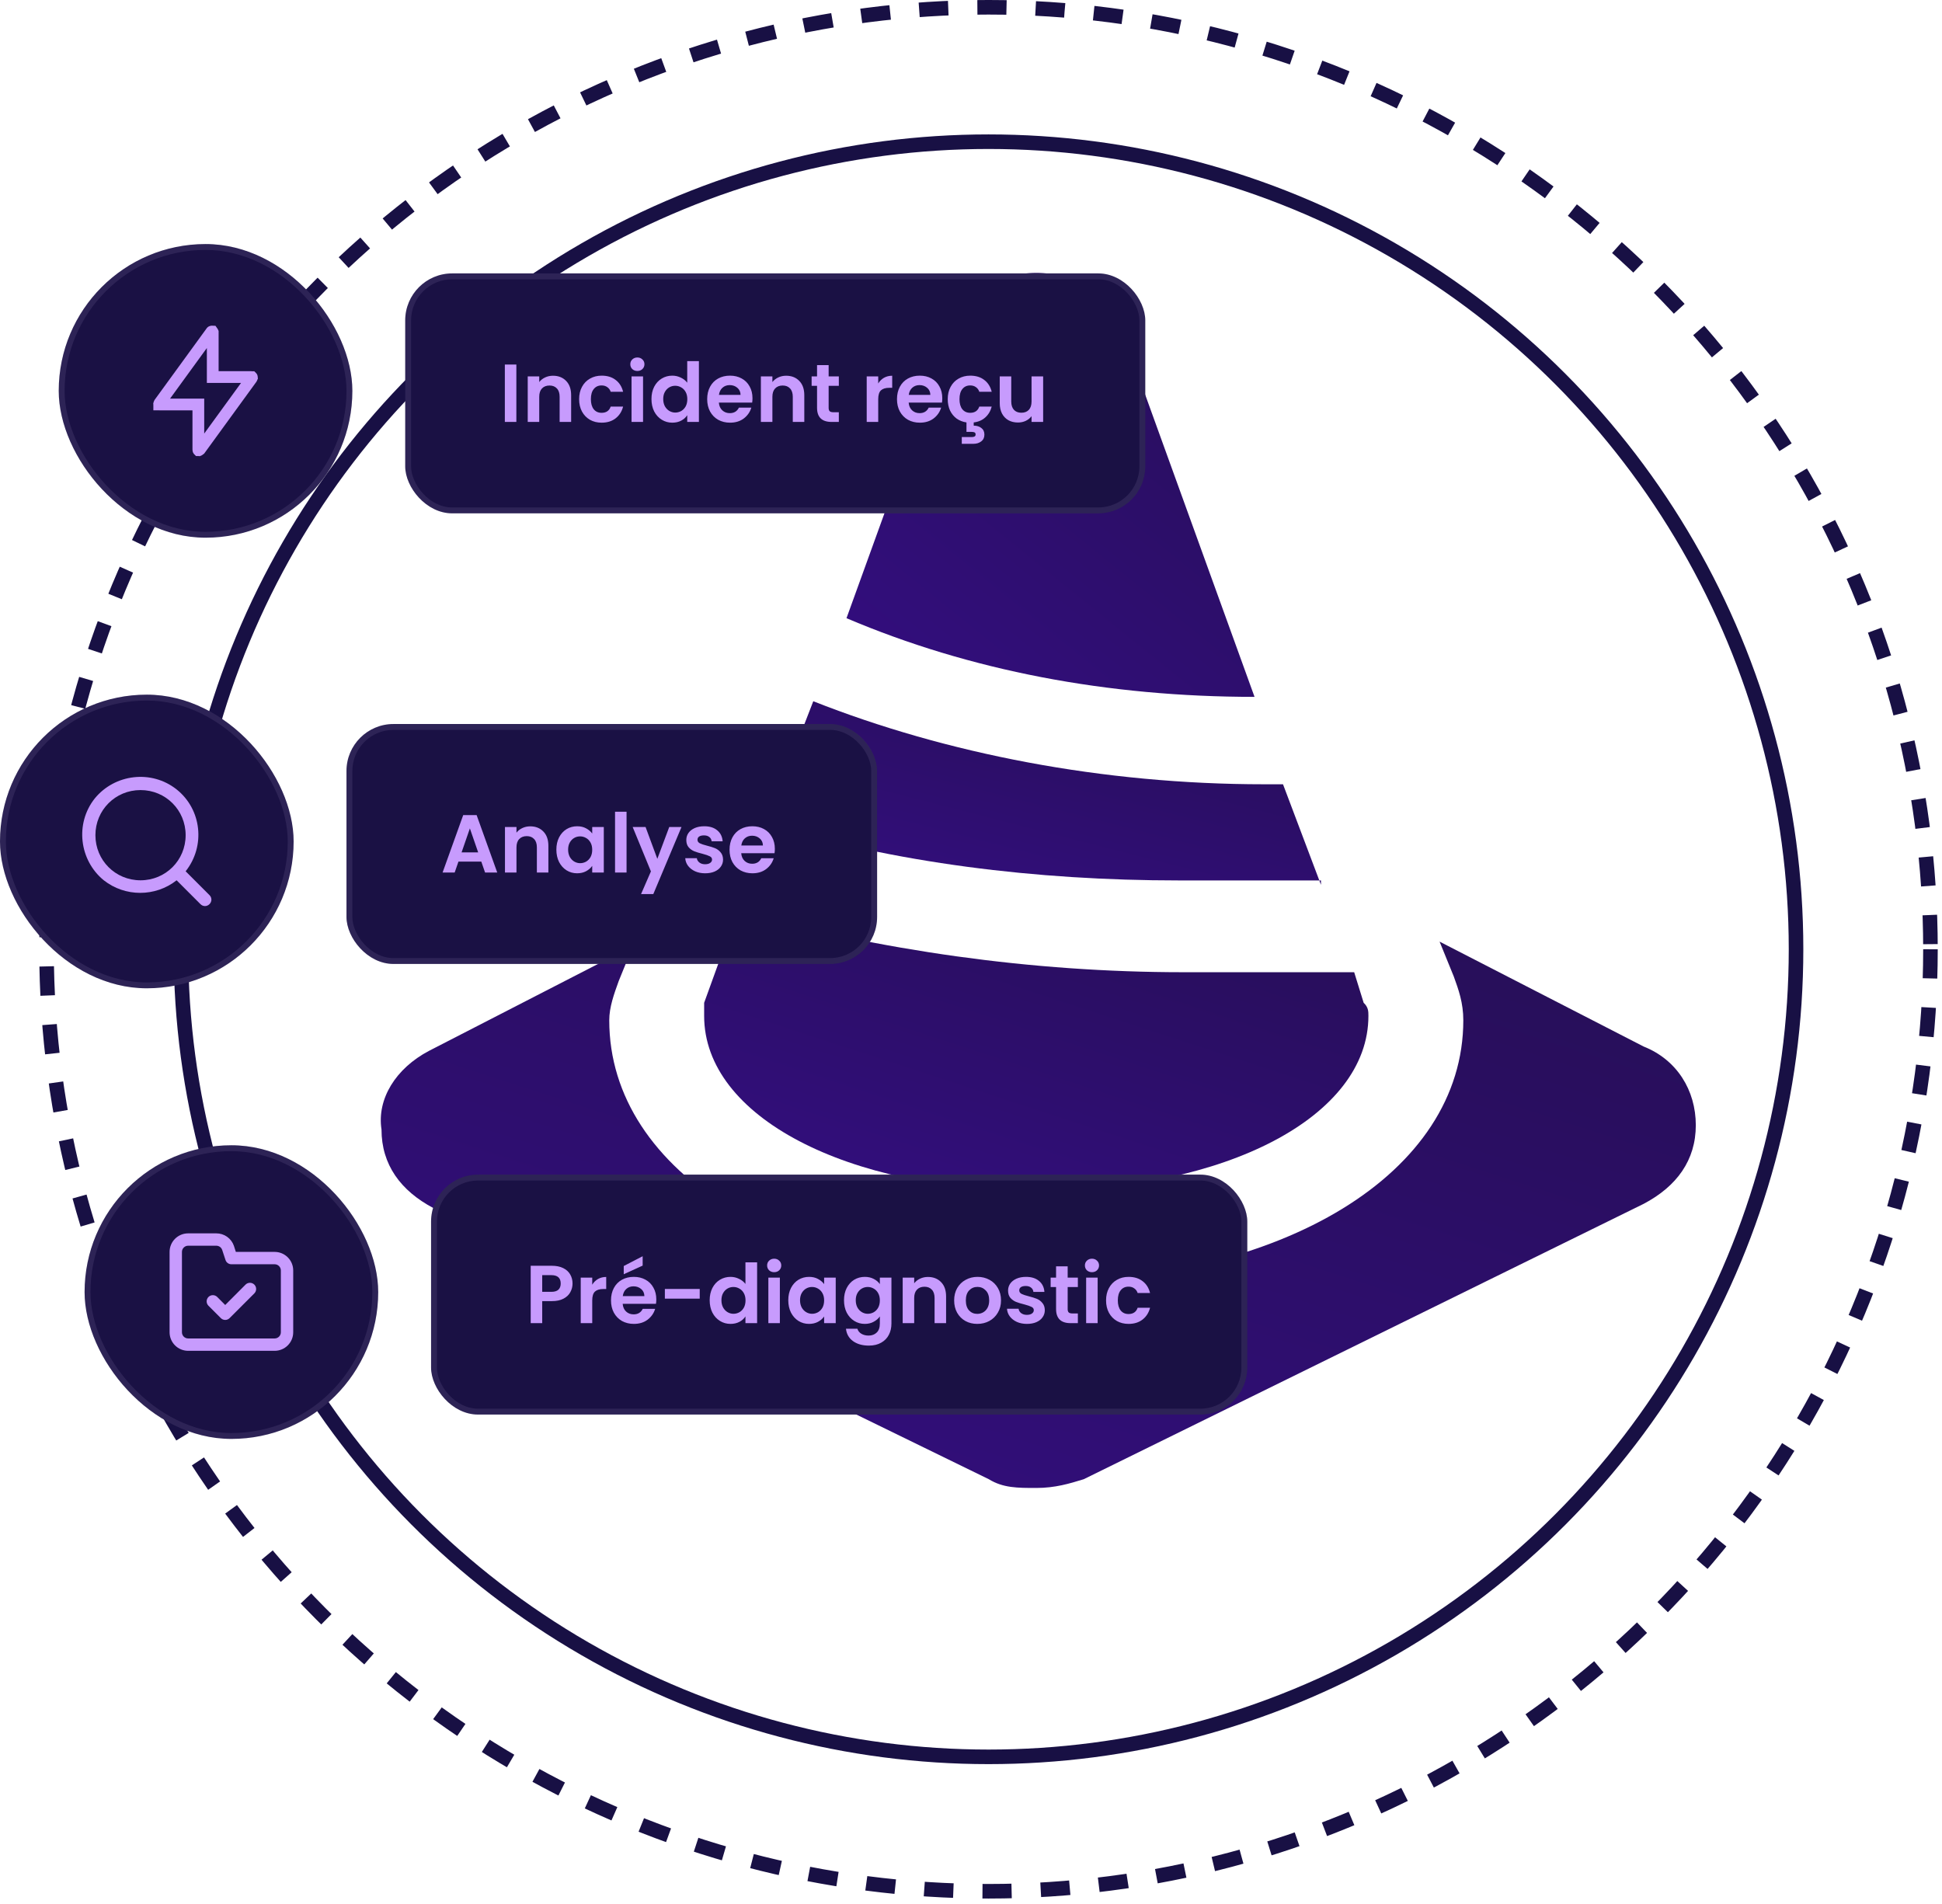 <svg width="306" height="300" viewBox="0 0 306 300" fill="none" xmlns="http://www.w3.org/2000/svg">
<circle cx="155.756" cy="149.571" r="127.245" stroke="#181044" stroke-width="2.295"/>
<circle cx="155.757" cy="149.571" r="148.424" stroke="#181044" stroke-width="2.295" stroke-dasharray="4.59 4.59"/>
<path d="M208.144 139.414L202.163 123.574H199.173C173.753 123.574 149.082 118.754 128.148 110.49L120.672 129.772C140.858 135.97 163.287 138.725 185.715 138.725H208.144V139.414Z" fill="url(#paint0_linear_583_1011)"/>
<path d="M197.677 109.801L176.743 51.953C174.5 46.443 169.267 43 163.286 43C157.305 43 152.072 46.443 149.829 51.953L133.381 97.405C152.819 105.669 174.5 109.801 197.677 109.801Z" fill="url(#paint1_linear_583_1011)"/>
<path d="M213.377 153.187H186.463C162.538 153.187 138.614 149.743 116.186 143.545L110.952 158.007C110.952 158.696 110.952 159.385 110.952 160.073C110.952 175.913 133.381 187.62 163.286 187.62C193.191 187.62 215.62 175.913 215.62 160.073C215.62 159.385 215.62 158.696 214.872 158.007L213.377 153.187Z" fill="url(#paint2_linear_583_1011)"/>
<path d="M258.983 164.894L226.835 148.366L229.078 153.875C229.825 155.941 230.573 158.007 230.573 160.762C230.573 184.865 202.163 202.082 163.286 202.082C124.41 202.082 96 184.865 96 160.762C96 158.696 96.747 156.63 97.495 154.564L99.738 149.054L67.59 165.582C62.357 168.337 59.366 173.158 60.114 177.978C60.114 183.488 63.104 187.62 68.338 190.374L155.81 233.072C158.053 234.449 160.296 234.449 163.286 234.449C166.277 234.449 168.52 233.76 170.763 233.072L258.983 189.686C264.216 186.931 267.207 182.799 267.207 177.29C267.207 171.78 264.216 166.96 258.983 164.894Z" fill="url(#paint3_linear_583_1011)"/>
<rect x="9.254" y="38.453" width="46.267" height="46.267" rx="23.133" fill="#1A1144"/>
<rect x="9.717" y="38.916" width="45.342" height="45.342" rx="22.671" stroke="#E3CDFE" stroke-opacity="0.1" stroke-width="0.925"/>
<path d="M33.521 58.485V59.41H34.446H39.593C39.645 59.41 39.673 59.419 39.683 59.423C39.683 59.423 39.684 59.423 39.684 59.423C39.685 59.424 39.685 59.425 39.685 59.425C39.688 59.433 39.694 59.453 39.697 59.486C39.695 59.49 39.694 59.494 39.692 59.498C39.684 59.519 39.673 59.547 39.655 59.585C39.645 59.606 39.635 59.627 39.623 59.651L31.483 70.843C31.443 70.878 31.402 70.907 31.365 70.927C31.351 70.935 31.341 70.939 31.334 70.942C31.297 70.94 31.277 70.934 31.268 70.93C31.268 70.93 31.267 70.93 31.267 70.93C31.266 70.929 31.266 70.929 31.266 70.928C31.262 70.918 31.253 70.89 31.253 70.839V64.662V63.737H30.328H25.181C25.129 63.737 25.102 63.728 25.092 63.724C25.091 63.724 25.09 63.724 25.09 63.724C25.09 63.723 25.089 63.722 25.089 63.722C25.086 63.714 25.08 63.694 25.078 63.661C25.079 63.657 25.08 63.653 25.082 63.648C25.09 63.628 25.102 63.6 25.119 63.562C25.129 63.541 25.14 63.52 25.151 63.496L33.324 52.259C33.325 52.258 33.326 52.258 33.327 52.258C33.343 52.249 33.37 52.239 33.406 52.233C33.426 52.231 33.444 52.23 33.459 52.231C33.477 52.255 33.493 52.279 33.505 52.301C33.513 52.316 33.518 52.327 33.521 52.334V58.485Z" stroke="#C79BFD" stroke-width="1.851"/>
<rect x="63.849" y="43.08" width="116.611" height="37.805" rx="7.403" fill="#1A1144"/>
<rect x="64.311" y="43.542" width="115.685" height="36.88" rx="6.94" stroke="#E3CDFE" stroke-opacity="0.1" stroke-width="0.925"/>
<path d="M81.362 57.44V66.483H79.548V57.44H81.362ZM87.131 59.202C87.986 59.202 88.677 59.474 89.204 60.018C89.73 60.554 89.994 61.305 89.994 62.272V66.483H88.18V62.519C88.18 61.949 88.038 61.512 87.753 61.21C87.468 60.899 87.079 60.744 86.587 60.744C86.086 60.744 85.689 60.899 85.395 61.21C85.11 61.512 84.967 61.949 84.967 62.519V66.483H83.154V59.306H84.967V60.2C85.209 59.889 85.516 59.647 85.887 59.474C86.267 59.293 86.682 59.202 87.131 59.202ZM91.252 62.894C91.252 62.151 91.403 61.504 91.706 60.951C92.008 60.39 92.427 59.958 92.962 59.656C93.498 59.345 94.111 59.189 94.802 59.189C95.691 59.189 96.425 59.414 97.004 59.863C97.591 60.303 97.984 60.925 98.183 61.728H96.227C96.123 61.417 95.946 61.176 95.696 61.003C95.454 60.822 95.151 60.731 94.789 60.731C94.271 60.731 93.86 60.921 93.558 61.301C93.256 61.672 93.105 62.203 93.105 62.894C93.105 63.577 93.256 64.108 93.558 64.488C93.86 64.859 94.271 65.045 94.789 65.045C95.523 65.045 96.002 64.716 96.227 64.06H98.183C97.984 64.837 97.591 65.455 97.004 65.913C96.417 66.37 95.683 66.599 94.802 66.599C94.111 66.599 93.498 66.448 92.962 66.146C92.427 65.835 92.008 65.403 91.706 64.85C91.403 64.289 91.252 63.637 91.252 62.894ZM100.431 58.451C100.112 58.451 99.844 58.351 99.628 58.153C99.421 57.946 99.317 57.691 99.317 57.389C99.317 57.086 99.421 56.836 99.628 56.637C99.844 56.43 100.112 56.326 100.431 56.326C100.751 56.326 101.014 56.43 101.222 56.637C101.438 56.836 101.545 57.086 101.545 57.389C101.545 57.691 101.438 57.946 101.222 58.153C101.014 58.351 100.751 58.451 100.431 58.451ZM101.325 59.306V66.483H99.512V59.306H101.325ZM102.651 62.868C102.651 62.143 102.793 61.499 103.078 60.938C103.372 60.377 103.769 59.945 104.27 59.643C104.771 59.34 105.328 59.189 105.941 59.189C106.408 59.189 106.852 59.293 107.276 59.5C107.699 59.699 108.036 59.966 108.286 60.303V56.896H110.126V66.483H108.286V65.42C108.062 65.775 107.746 66.059 107.34 66.275C106.934 66.491 106.464 66.599 105.928 66.599C105.324 66.599 104.771 66.444 104.27 66.133C103.769 65.822 103.372 65.386 103.078 64.825C102.793 64.254 102.651 63.602 102.651 62.868ZM108.299 62.894C108.299 62.454 108.213 62.078 108.04 61.767C107.867 61.448 107.634 61.206 107.34 61.042C107.047 60.869 106.731 60.783 106.395 60.783C106.058 60.783 105.747 60.865 105.462 61.029C105.177 61.193 104.944 61.435 104.762 61.754C104.59 62.065 104.503 62.437 104.503 62.868C104.503 63.3 104.59 63.68 104.762 64.008C104.944 64.328 105.177 64.574 105.462 64.747C105.756 64.919 106.066 65.006 106.395 65.006C106.731 65.006 107.047 64.924 107.34 64.76C107.634 64.587 107.867 64.345 108.04 64.034C108.213 63.715 108.299 63.335 108.299 62.894ZM118.569 62.739C118.569 62.998 118.551 63.231 118.517 63.438H113.27C113.313 63.956 113.495 64.362 113.814 64.656C114.134 64.95 114.527 65.097 114.993 65.097C115.667 65.097 116.146 64.807 116.431 64.228H118.387C118.18 64.919 117.783 65.49 117.195 65.939C116.608 66.379 115.887 66.599 115.032 66.599C114.341 66.599 113.719 66.448 113.167 66.146C112.622 65.835 112.195 65.399 111.884 64.837C111.582 64.276 111.431 63.628 111.431 62.894C111.431 62.151 111.582 61.499 111.884 60.938C112.186 60.377 112.609 59.945 113.154 59.643C113.698 59.34 114.324 59.189 115.032 59.189C115.714 59.189 116.323 59.336 116.859 59.63C117.403 59.923 117.822 60.342 118.115 60.886C118.418 61.422 118.569 62.039 118.569 62.739ZM116.69 62.221C116.682 61.754 116.513 61.383 116.185 61.106C115.857 60.822 115.455 60.679 114.98 60.679C114.531 60.679 114.151 60.817 113.84 61.093C113.538 61.361 113.352 61.737 113.283 62.221H116.69ZM123.87 59.202C124.725 59.202 125.415 59.474 125.942 60.018C126.469 60.554 126.733 61.305 126.733 62.272V66.483H124.919V62.519C124.919 61.949 124.776 61.512 124.491 61.21C124.206 60.899 123.818 60.744 123.325 60.744C122.825 60.744 122.427 60.899 122.134 61.21C121.849 61.512 121.706 61.949 121.706 62.519V66.483H119.892V59.306H121.706V60.2C121.948 59.889 122.255 59.647 122.626 59.474C123.006 59.293 123.42 59.202 123.87 59.202ZM130.569 60.795V64.267C130.569 64.509 130.625 64.686 130.737 64.799C130.858 64.902 131.057 64.954 131.333 64.954H132.175V66.483H131.035C129.507 66.483 128.742 65.74 128.742 64.254V60.795H127.887V59.306H128.742V57.531H130.569V59.306H132.175V60.795H130.569ZM138.38 60.42C138.613 60.04 138.916 59.742 139.287 59.526C139.667 59.31 140.099 59.202 140.583 59.202V61.106H140.103C139.533 61.106 139.101 61.24 138.808 61.508C138.523 61.776 138.38 62.242 138.38 62.907V66.483H136.567V59.306H138.38V60.42ZM148.476 62.739C148.476 62.998 148.459 63.231 148.424 63.438H143.177C143.221 63.956 143.402 64.362 143.721 64.656C144.041 64.95 144.434 65.097 144.9 65.097C145.574 65.097 146.053 64.807 146.338 64.228H148.294C148.087 64.919 147.69 65.49 147.103 65.939C146.515 66.379 145.794 66.599 144.939 66.599C144.248 66.599 143.626 66.448 143.074 66.146C142.53 65.835 142.102 65.399 141.791 64.837C141.489 64.276 141.338 63.628 141.338 62.894C141.338 62.151 141.489 61.499 141.791 60.938C142.093 60.377 142.517 59.945 143.061 59.643C143.605 59.34 144.231 59.189 144.939 59.189C145.621 59.189 146.23 59.336 146.766 59.63C147.31 59.923 147.729 60.342 148.022 60.886C148.325 61.422 148.476 62.039 148.476 62.739ZM146.597 62.221C146.589 61.754 146.42 61.383 146.092 61.106C145.764 60.822 145.362 60.679 144.887 60.679C144.438 60.679 144.058 60.817 143.747 61.093C143.445 61.361 143.259 61.737 143.19 62.221H146.597ZM152.87 65.045C153.604 65.045 154.083 64.716 154.308 64.06H156.264C156.083 64.76 155.746 65.33 155.254 65.77C154.77 66.211 154.161 66.474 153.427 66.56V67.066C153.902 67.066 154.299 67.186 154.619 67.428C154.947 67.67 155.111 68.02 155.111 68.478C155.111 68.944 154.943 69.302 154.606 69.553C154.278 69.803 153.872 69.929 153.388 69.929H151.549V68.866H153.09C153.297 68.866 153.453 68.836 153.556 68.776C153.669 68.715 153.725 68.607 153.725 68.452C153.725 68.296 153.669 68.188 153.556 68.128C153.453 68.076 153.297 68.05 153.09 68.05H152.287V66.56C151.7 66.474 151.181 66.271 150.732 65.951C150.292 65.623 149.946 65.2 149.696 64.682C149.454 64.155 149.333 63.559 149.333 62.894C149.333 62.151 149.484 61.504 149.787 60.951C150.089 60.39 150.508 59.958 151.043 59.656C151.579 59.345 152.192 59.189 152.883 59.189C153.772 59.189 154.506 59.414 155.085 59.863C155.672 60.303 156.065 60.925 156.264 61.728H154.308C154.204 61.417 154.027 61.176 153.777 61.003C153.535 60.822 153.233 60.731 152.87 60.731C152.352 60.731 151.941 60.921 151.639 61.301C151.337 61.672 151.186 62.203 151.186 62.894C151.186 63.577 151.337 64.108 151.639 64.488C151.941 64.859 152.352 65.045 152.87 65.045ZM164.368 59.306V66.483H162.541V65.576C162.308 65.887 162.002 66.133 161.622 66.314C161.25 66.487 160.844 66.573 160.404 66.573C159.842 66.573 159.346 66.457 158.914 66.224C158.482 65.982 158.141 65.632 157.891 65.174C157.649 64.708 157.528 64.155 157.528 63.516V59.306H159.342V63.257C159.342 63.827 159.484 64.267 159.769 64.578C160.054 64.881 160.443 65.032 160.935 65.032C161.436 65.032 161.829 64.881 162.114 64.578C162.399 64.267 162.541 63.827 162.541 63.257V59.306H164.368Z" fill="#C79BFD"/>
<rect y="109.453" width="46.267" height="46.267" rx="23.133" fill="#1A1144"/>
<rect x="0.463" y="109.916" width="45.342" height="45.342" rx="22.671" stroke="#E3CDFE" stroke-opacity="0.1" stroke-width="0.925"/>
<path d="M33.008 141.039L29.251 137.282C32.398 133.321 31.789 127.533 27.829 124.385C23.869 121.237 18.08 121.948 14.932 125.807C11.784 129.767 12.495 135.555 16.354 138.703C19.705 141.344 24.478 141.344 27.829 138.703L31.586 142.461C31.992 142.867 32.602 142.867 33.008 142.461C33.414 142.055 33.414 141.445 33.008 141.039ZM22.142 138.703C18.182 138.703 15.034 135.555 15.034 131.595C15.034 127.635 18.182 124.487 22.142 124.487C26.103 124.487 29.251 127.635 29.251 131.595C29.251 135.555 26.103 138.703 22.142 138.703Z" fill="#C79BFD"/>
<rect x="54.595" y="114.08" width="83.611" height="37.805" rx="7.403" fill="#1A1144"/>
<rect x="55.057" y="114.543" width="82.685" height="36.88" rx="6.94" stroke="#E3CDFE" stroke-opacity="0.1" stroke-width="0.925"/>
<path d="M75.839 135.76H72.237L71.642 137.483H69.737L72.989 128.427H75.1L78.352 137.483H76.435L75.839 135.76ZM75.347 134.309L74.038 130.526L72.73 134.309H75.347ZM83.545 130.202C84.4 130.202 85.091 130.474 85.617 131.018C86.144 131.554 86.408 132.305 86.408 133.272V137.483H84.594V133.519C84.594 132.949 84.451 132.512 84.166 132.21C83.881 131.899 83.493 131.744 83.001 131.744C82.5 131.744 82.102 131.899 81.809 132.21C81.524 132.512 81.381 132.949 81.381 133.519V137.483H79.567V130.306H81.381V131.2C81.623 130.889 81.93 130.647 82.301 130.474C82.681 130.293 83.096 130.202 83.545 130.202ZM87.666 133.868C87.666 133.143 87.808 132.499 88.093 131.938C88.387 131.377 88.78 130.945 89.272 130.643C89.773 130.34 90.33 130.189 90.944 130.189C91.479 130.189 91.945 130.297 92.343 130.513C92.749 130.729 93.072 131.001 93.314 131.329V130.306H95.141V137.483H93.314V136.433C93.081 136.77 92.757 137.051 92.343 137.275C91.937 137.491 91.466 137.599 90.93 137.599C90.326 137.599 89.773 137.444 89.272 137.133C88.78 136.822 88.387 136.386 88.093 135.824C87.808 135.254 87.666 134.602 87.666 133.868ZM93.314 133.894C93.314 133.454 93.228 133.078 93.055 132.767C92.882 132.448 92.649 132.206 92.356 132.042C92.062 131.869 91.747 131.783 91.41 131.783C91.073 131.783 90.762 131.865 90.477 132.029C90.192 132.193 89.959 132.435 89.778 132.754C89.605 133.065 89.518 133.436 89.518 133.868C89.518 134.3 89.605 134.68 89.778 135.008C89.959 135.328 90.192 135.574 90.477 135.747C90.771 135.919 91.082 136.006 91.41 136.006C91.747 136.006 92.062 135.924 92.356 135.76C92.649 135.587 92.882 135.345 93.055 135.034C93.228 134.715 93.314 134.335 93.314 133.894ZM98.726 127.896V137.483H96.912V127.896H98.726ZM107.384 130.306L102.94 140.877H101.01L102.565 137.301L99.689 130.306H101.722L103.575 135.319L105.453 130.306H107.384ZM111.108 137.599C110.52 137.599 109.994 137.496 109.527 137.288C109.061 137.072 108.69 136.783 108.413 136.42C108.145 136.058 107.999 135.656 107.973 135.216H109.799C109.834 135.492 109.968 135.721 110.201 135.902C110.443 136.084 110.741 136.174 111.095 136.174C111.44 136.174 111.708 136.105 111.898 135.967C112.097 135.829 112.196 135.652 112.196 135.436C112.196 135.203 112.075 135.03 111.833 134.918C111.6 134.797 111.224 134.667 110.706 134.529C110.171 134.399 109.73 134.266 109.385 134.127C109.048 133.989 108.754 133.778 108.504 133.493C108.262 133.208 108.141 132.823 108.141 132.34C108.141 131.942 108.253 131.58 108.478 131.251C108.711 130.923 109.039 130.664 109.463 130.474C109.894 130.284 110.4 130.189 110.978 130.189C111.833 130.189 112.516 130.405 113.025 130.837C113.535 131.26 113.815 131.834 113.867 132.56H112.131C112.105 132.275 111.984 132.05 111.768 131.886C111.561 131.714 111.28 131.627 110.926 131.627C110.598 131.627 110.343 131.688 110.162 131.809C109.989 131.929 109.903 132.098 109.903 132.314C109.903 132.556 110.024 132.741 110.266 132.871C110.508 132.992 110.883 133.117 111.393 133.246C111.911 133.376 112.338 133.51 112.675 133.648C113.012 133.786 113.301 134.002 113.543 134.296C113.794 134.581 113.923 134.961 113.932 135.436C113.932 135.85 113.815 136.222 113.582 136.55C113.358 136.878 113.029 137.137 112.598 137.327C112.174 137.509 111.678 137.599 111.108 137.599ZM122.092 133.739C122.092 133.998 122.075 134.231 122.041 134.438H116.794C116.837 134.956 117.018 135.362 117.338 135.656C117.658 135.95 118.05 136.097 118.517 136.097C119.19 136.097 119.67 135.807 119.955 135.229H121.911C121.704 135.919 121.306 136.489 120.719 136.939C120.132 137.379 119.411 137.599 118.556 137.599C117.865 137.599 117.243 137.448 116.69 137.146C116.146 136.835 115.719 136.399 115.408 135.837C115.105 135.276 114.954 134.628 114.954 133.894C114.954 133.151 115.105 132.499 115.408 131.938C115.71 131.377 116.133 130.945 116.677 130.643C117.221 130.34 117.848 130.189 118.556 130.189C119.238 130.189 119.847 130.336 120.382 130.63C120.926 130.923 121.345 131.342 121.639 131.886C121.941 132.422 122.092 133.039 122.092 133.739ZM120.214 133.221C120.205 132.754 120.037 132.383 119.709 132.106C119.38 131.821 118.979 131.679 118.504 131.679C118.055 131.679 117.675 131.817 117.364 132.094C117.062 132.361 116.876 132.737 116.807 133.221H120.214Z" fill="#C79BFD"/>
<rect x="13.328" y="180.453" width="46.267" height="46.267" rx="23.133" fill="#1A1144"/>
<rect x="13.791" y="180.916" width="45.342" height="45.342" rx="22.671" stroke="#E3CDFE" stroke-opacity="0.1" stroke-width="0.925"/>
<path d="M38.692 202.408L35.487 205.622L34.23 204.356C34.047 204.173 33.798 204.07 33.539 204.07C33.28 204.07 33.031 204.173 32.847 204.356C32.664 204.54 32.561 204.788 32.561 205.048C32.561 205.307 32.664 205.556 32.847 205.739L34.795 207.687C34.886 207.779 34.994 207.851 35.112 207.901C35.231 207.95 35.358 207.975 35.487 207.975C35.616 207.975 35.743 207.95 35.862 207.901C35.98 207.851 36.088 207.779 36.179 207.687L40.075 203.791C40.258 203.608 40.361 203.359 40.361 203.1C40.361 202.84 40.258 202.591 40.075 202.408C39.891 202.225 39.643 202.122 39.383 202.122C39.124 202.122 38.875 202.225 38.692 202.408ZM43.279 197.255H37.162L36.851 196.281C36.649 195.71 36.274 195.215 35.778 194.866C35.282 194.517 34.691 194.331 34.084 194.333H29.643C28.868 194.333 28.125 194.641 27.577 195.189C27.029 195.737 26.721 196.48 26.721 197.255V209.918C26.721 210.693 27.029 211.436 27.577 211.984C28.125 212.532 28.868 212.84 29.643 212.84H43.279C44.054 212.84 44.798 212.532 45.346 211.984C45.894 211.436 46.201 210.693 46.201 209.918V200.177C46.201 199.403 45.894 198.659 45.346 198.111C44.798 197.563 44.054 197.255 43.279 197.255ZM44.253 209.918C44.253 210.176 44.151 210.424 43.968 210.607C43.785 210.789 43.538 210.892 43.279 210.892H29.643C29.384 210.892 29.137 210.789 28.954 210.607C28.771 210.424 28.669 210.176 28.669 209.918V197.255C28.669 196.997 28.771 196.749 28.954 196.567C29.137 196.384 29.384 196.281 29.643 196.281H34.084C34.289 196.281 34.488 196.344 34.654 196.463C34.82 196.582 34.944 196.75 35.01 196.944L35.536 198.541C35.601 198.735 35.726 198.903 35.892 199.021C36.058 199.14 36.257 199.204 36.461 199.203H43.279C43.538 199.203 43.785 199.306 43.968 199.489C44.151 199.671 44.253 199.919 44.253 200.177V209.918Z" fill="#C79BFD"/>
<rect x="67.923" y="185.08" width="128.611" height="37.805" rx="7.403" fill="#1A1144"/>
<rect x="68.385" y="185.543" width="127.685" height="36.88" rx="6.94" stroke="#E3CDFE" stroke-opacity="0.1" stroke-width="0.925"/>
<path d="M90.216 202.238C90.216 202.722 90.1 203.175 89.867 203.598C89.642 204.022 89.284 204.363 88.791 204.622C88.308 204.881 87.695 205.011 86.952 205.011H85.436V208.482H83.622V199.44H86.952C87.651 199.44 88.247 199.561 88.74 199.803C89.232 200.045 89.599 200.377 89.841 200.8C90.091 201.223 90.216 201.703 90.216 202.238ZM86.874 203.547C87.375 203.547 87.746 203.434 87.988 203.21C88.23 202.977 88.351 202.653 88.351 202.238C88.351 201.357 87.859 200.917 86.874 200.917H85.436V203.547H86.874ZM93.318 202.42C93.551 202.04 93.853 201.742 94.225 201.526C94.605 201.31 95.036 201.202 95.52 201.202V203.106H95.041C94.471 203.106 94.039 203.24 93.745 203.508C93.46 203.776 93.318 204.242 93.318 204.907V208.482H91.504V201.306H93.318V202.42ZM103.413 204.739C103.413 204.998 103.396 205.231 103.361 205.438H98.115C98.158 205.956 98.339 206.362 98.659 206.656C98.978 206.949 99.371 207.096 99.838 207.096C100.511 207.096 100.991 206.807 101.276 206.228H103.232C103.025 206.919 102.627 207.489 102.04 207.938C101.453 208.379 100.732 208.599 99.877 208.599C99.186 208.599 98.564 208.448 98.011 208.146C97.467 207.835 97.04 207.399 96.729 206.837C96.426 206.276 96.275 205.628 96.275 204.894C96.275 204.151 96.426 203.499 96.729 202.938C97.031 202.376 97.454 201.945 97.998 201.642C98.542 201.34 99.168 201.189 99.877 201.189C100.559 201.189 101.168 201.336 101.703 201.629C102.247 201.923 102.666 202.342 102.96 202.886C103.262 203.421 103.413 204.039 103.413 204.739ZM101.535 204.22C101.526 203.754 101.358 203.383 101.03 203.106C100.701 202.821 100.3 202.679 99.825 202.679C99.376 202.679 98.996 202.817 98.685 203.093C98.382 203.361 98.197 203.737 98.128 204.22H101.535ZM101.263 199.414L98.283 200.774V199.479L101.263 197.937V199.414ZM110.256 203.093V204.622H104.763V203.093H110.256ZM111.823 204.868C111.823 204.143 111.966 203.499 112.251 202.938C112.545 202.376 112.942 201.945 113.443 201.642C113.944 201.34 114.501 201.189 115.114 201.189C115.58 201.189 116.025 201.293 116.448 201.5C116.871 201.698 117.208 201.966 117.459 202.303V198.896H119.298V208.482H117.459V207.42C117.234 207.774 116.919 208.059 116.513 208.275C116.107 208.491 115.636 208.599 115.101 208.599C114.496 208.599 113.944 208.444 113.443 208.133C112.942 207.822 112.545 207.386 112.251 206.824C111.966 206.254 111.823 205.602 111.823 204.868ZM117.472 204.894C117.472 204.454 117.385 204.078 117.213 203.767C117.04 203.447 116.807 203.206 116.513 203.041C116.219 202.869 115.904 202.782 115.567 202.782C115.23 202.782 114.92 202.864 114.635 203.028C114.35 203.193 114.116 203.434 113.935 203.754C113.762 204.065 113.676 204.436 113.676 204.868C113.676 205.3 113.762 205.68 113.935 206.008C114.116 206.328 114.35 206.574 114.635 206.746C114.928 206.919 115.239 207.006 115.567 207.006C115.904 207.006 116.219 206.924 116.513 206.759C116.807 206.587 117.04 206.345 117.213 206.034C117.385 205.714 117.472 205.334 117.472 204.894ZM121.989 200.451C121.67 200.451 121.402 200.351 121.186 200.153C120.979 199.945 120.875 199.69 120.875 199.388C120.875 199.086 120.979 198.835 121.186 198.637C121.402 198.43 121.67 198.326 121.989 198.326C122.309 198.326 122.572 198.43 122.78 198.637C122.996 198.835 123.103 199.086 123.103 199.388C123.103 199.69 122.996 199.945 122.78 200.153C122.572 200.351 122.309 200.451 121.989 200.451ZM122.883 201.306V208.482H121.07V201.306H122.883ZM124.209 204.868C124.209 204.143 124.351 203.499 124.636 202.938C124.93 202.376 125.323 201.945 125.815 201.642C126.316 201.34 126.873 201.189 127.486 201.189C128.022 201.189 128.488 201.297 128.885 201.513C129.291 201.729 129.615 202.001 129.857 202.329V201.306H131.684V208.482H129.857V207.433C129.624 207.77 129.3 208.051 128.885 208.275C128.48 208.491 128.009 208.599 127.473 208.599C126.869 208.599 126.316 208.444 125.815 208.133C125.323 207.822 124.93 207.386 124.636 206.824C124.351 206.254 124.209 205.602 124.209 204.868ZM129.857 204.894C129.857 204.454 129.771 204.078 129.598 203.767C129.425 203.447 129.192 203.206 128.898 203.041C128.605 202.869 128.29 202.782 127.953 202.782C127.616 202.782 127.305 202.864 127.02 203.028C126.735 203.193 126.502 203.434 126.32 203.754C126.148 204.065 126.061 204.436 126.061 204.868C126.061 205.3 126.148 205.68 126.32 206.008C126.502 206.328 126.735 206.574 127.02 206.746C127.314 206.919 127.625 207.006 127.953 207.006C128.29 207.006 128.605 206.924 128.898 206.759C129.192 206.587 129.425 206.345 129.598 206.034C129.771 205.714 129.857 205.334 129.857 204.894ZM136.266 201.189C136.802 201.189 137.272 201.297 137.678 201.513C138.084 201.72 138.404 201.992 138.637 202.329V201.306H140.463V208.534C140.463 209.199 140.33 209.791 140.062 210.309C139.794 210.836 139.393 211.25 138.857 211.553C138.322 211.864 137.674 212.019 136.914 212.019C135.895 212.019 135.057 211.782 134.401 211.307C133.753 210.832 133.386 210.184 133.3 209.363H135.1C135.195 209.692 135.398 209.951 135.709 210.141C136.029 210.339 136.413 210.439 136.862 210.439C137.389 210.439 137.816 210.279 138.145 209.959C138.473 209.648 138.637 209.173 138.637 208.534V207.42C138.404 207.757 138.08 208.038 137.665 208.262C137.259 208.487 136.793 208.599 136.266 208.599C135.662 208.599 135.109 208.444 134.608 208.133C134.107 207.822 133.71 207.386 133.416 206.824C133.131 206.254 132.989 205.602 132.989 204.868C132.989 204.143 133.131 203.499 133.416 202.938C133.71 202.376 134.103 201.945 134.595 201.642C135.096 201.34 135.653 201.189 136.266 201.189ZM138.637 204.894C138.637 204.454 138.551 204.078 138.378 203.767C138.205 203.447 137.972 203.206 137.678 203.041C137.385 202.869 137.069 202.782 136.733 202.782C136.396 202.782 136.085 202.864 135.8 203.028C135.515 203.193 135.282 203.434 135.1 203.754C134.928 204.065 134.841 204.436 134.841 204.868C134.841 205.3 134.928 205.68 135.1 206.008C135.282 206.328 135.515 206.574 135.8 206.746C136.093 206.919 136.404 207.006 136.733 207.006C137.069 207.006 137.385 206.924 137.678 206.759C137.972 206.587 138.205 206.345 138.378 206.034C138.551 205.714 138.637 205.334 138.637 204.894ZM146.212 201.202C147.067 201.202 147.758 201.474 148.285 202.018C148.812 202.553 149.075 203.305 149.075 204.272V208.482H147.261V204.518C147.261 203.948 147.119 203.512 146.834 203.21C146.549 202.899 146.16 202.743 145.668 202.743C145.167 202.743 144.77 202.899 144.476 203.21C144.191 203.512 144.049 203.948 144.049 204.518V208.482H142.235V201.306H144.049V202.199C144.29 201.888 144.597 201.647 144.968 201.474C145.348 201.293 145.763 201.202 146.212 201.202ZM153.986 208.599C153.296 208.599 152.674 208.448 152.121 208.146C151.568 207.835 151.132 207.399 150.813 206.837C150.502 206.276 150.346 205.628 150.346 204.894C150.346 204.16 150.506 203.512 150.826 202.951C151.154 202.389 151.599 201.958 152.16 201.655C152.721 201.344 153.347 201.189 154.038 201.189C154.729 201.189 155.355 201.344 155.917 201.655C156.478 201.958 156.919 202.389 157.238 202.951C157.566 203.512 157.73 204.16 157.73 204.894C157.73 205.628 157.562 206.276 157.225 206.837C156.897 207.399 156.448 207.835 155.878 208.146C155.317 208.448 154.686 208.599 153.986 208.599ZM153.986 207.019C154.315 207.019 154.621 206.941 154.906 206.785C155.2 206.621 155.433 206.379 155.606 206.06C155.779 205.74 155.865 205.352 155.865 204.894C155.865 204.212 155.684 203.689 155.321 203.326C154.967 202.955 154.531 202.769 154.012 202.769C153.494 202.769 153.058 202.955 152.704 203.326C152.359 203.689 152.186 204.212 152.186 204.894C152.186 205.576 152.354 206.103 152.691 206.474C153.036 206.837 153.468 207.019 153.986 207.019ZM161.807 208.599C161.22 208.599 160.693 208.495 160.227 208.288C159.76 208.072 159.389 207.783 159.113 207.42C158.845 207.057 158.698 206.656 158.672 206.215H160.499C160.533 206.492 160.667 206.721 160.9 206.902C161.142 207.083 161.44 207.174 161.794 207.174C162.14 207.174 162.407 207.105 162.597 206.967C162.796 206.829 162.895 206.651 162.895 206.436C162.895 206.202 162.774 206.03 162.533 205.917C162.299 205.796 161.924 205.667 161.406 205.529C160.87 205.399 160.43 205.265 160.084 205.127C159.747 204.989 159.454 204.777 159.203 204.492C158.961 204.207 158.841 203.823 158.841 203.339C158.841 202.942 158.953 202.579 159.177 202.251C159.411 201.923 159.739 201.664 160.162 201.474C160.594 201.284 161.099 201.189 161.678 201.189C162.533 201.189 163.215 201.405 163.724 201.837C164.234 202.26 164.515 202.834 164.567 203.56H162.831C162.805 203.275 162.684 203.05 162.468 202.886C162.261 202.713 161.98 202.627 161.626 202.627C161.298 202.627 161.043 202.687 160.861 202.808C160.689 202.929 160.602 203.098 160.602 203.313C160.602 203.555 160.723 203.741 160.965 203.871C161.207 203.991 161.583 204.117 162.092 204.246C162.61 204.376 163.038 204.51 163.375 204.648C163.712 204.786 164.001 205.002 164.243 205.296C164.493 205.581 164.623 205.961 164.631 206.436C164.631 206.85 164.515 207.221 164.282 207.55C164.057 207.878 163.729 208.137 163.297 208.327C162.874 208.508 162.377 208.599 161.807 208.599ZM168.232 202.795V206.267C168.232 206.509 168.288 206.686 168.4 206.798C168.521 206.902 168.72 206.954 168.996 206.954H169.838V208.482H168.698C167.169 208.482 166.405 207.74 166.405 206.254V202.795H165.55V201.306H166.405V199.531H168.232V201.306H169.838V202.795H168.232ZM172.062 200.451C171.743 200.451 171.475 200.351 171.259 200.153C171.052 199.945 170.948 199.69 170.948 199.388C170.948 199.086 171.052 198.835 171.259 198.637C171.475 198.43 171.743 198.326 172.062 198.326C172.382 198.326 172.645 198.43 172.853 198.637C173.068 198.835 173.176 199.086 173.176 199.388C173.176 199.69 173.068 199.945 172.853 200.153C172.645 200.351 172.382 200.451 172.062 200.451ZM172.956 201.306V208.482H171.143V201.306H172.956ZM174.282 204.894C174.282 204.151 174.433 203.503 174.735 202.951C175.037 202.389 175.456 201.958 175.992 201.655C176.527 201.344 177.14 201.189 177.831 201.189C178.721 201.189 179.455 201.413 180.034 201.863C180.621 202.303 181.014 202.925 181.213 203.728H179.256C179.153 203.417 178.976 203.175 178.725 203.003C178.483 202.821 178.181 202.731 177.818 202.731C177.3 202.731 176.89 202.921 176.588 203.301C176.285 203.672 176.134 204.203 176.134 204.894C176.134 205.576 176.285 206.107 176.588 206.487C176.89 206.859 177.3 207.044 177.818 207.044C178.552 207.044 179.032 206.716 179.256 206.06H181.213C181.014 206.837 180.621 207.455 180.034 207.912C179.446 208.37 178.712 208.599 177.831 208.599C177.14 208.599 176.527 208.448 175.992 208.146C175.456 207.835 175.037 207.403 174.735 206.85C174.433 206.289 174.282 205.637 174.282 204.894Z" fill="#C79BFD"/>
<defs>
<linearGradient id="paint0_linear_583_1011" x1="215.601" y1="102.254" x2="198.296" y2="169.613" gradientUnits="userSpaceOnUse">
<stop stop-color="#240F4E"/>
<stop offset="1" stop-color="#360D89"/>
</linearGradient>
<linearGradient id="paint1_linear_583_1011" x1="203.158" y1="23.979" x2="122.106" y2="124.389" gradientUnits="userSpaceOnUse">
<stop stop-color="#240F4E"/>
<stop offset="1" stop-color="#360D89"/>
</linearGradient>
<linearGradient id="paint2_linear_583_1011" x1="224.543" y1="130.996" x2="192.206" y2="229.834" gradientUnits="userSpaceOnUse">
<stop stop-color="#240F4E"/>
<stop offset="1" stop-color="#360D89"/>
</linearGradient>
<linearGradient id="paint3_linear_583_1011" x1="284.871" y1="123.854" x2="222.399" y2="317.396" gradientUnits="userSpaceOnUse">
<stop stop-color="#240F4E"/>
<stop offset="1" stop-color="#360D89"/>
</linearGradient>
</defs>
</svg>
